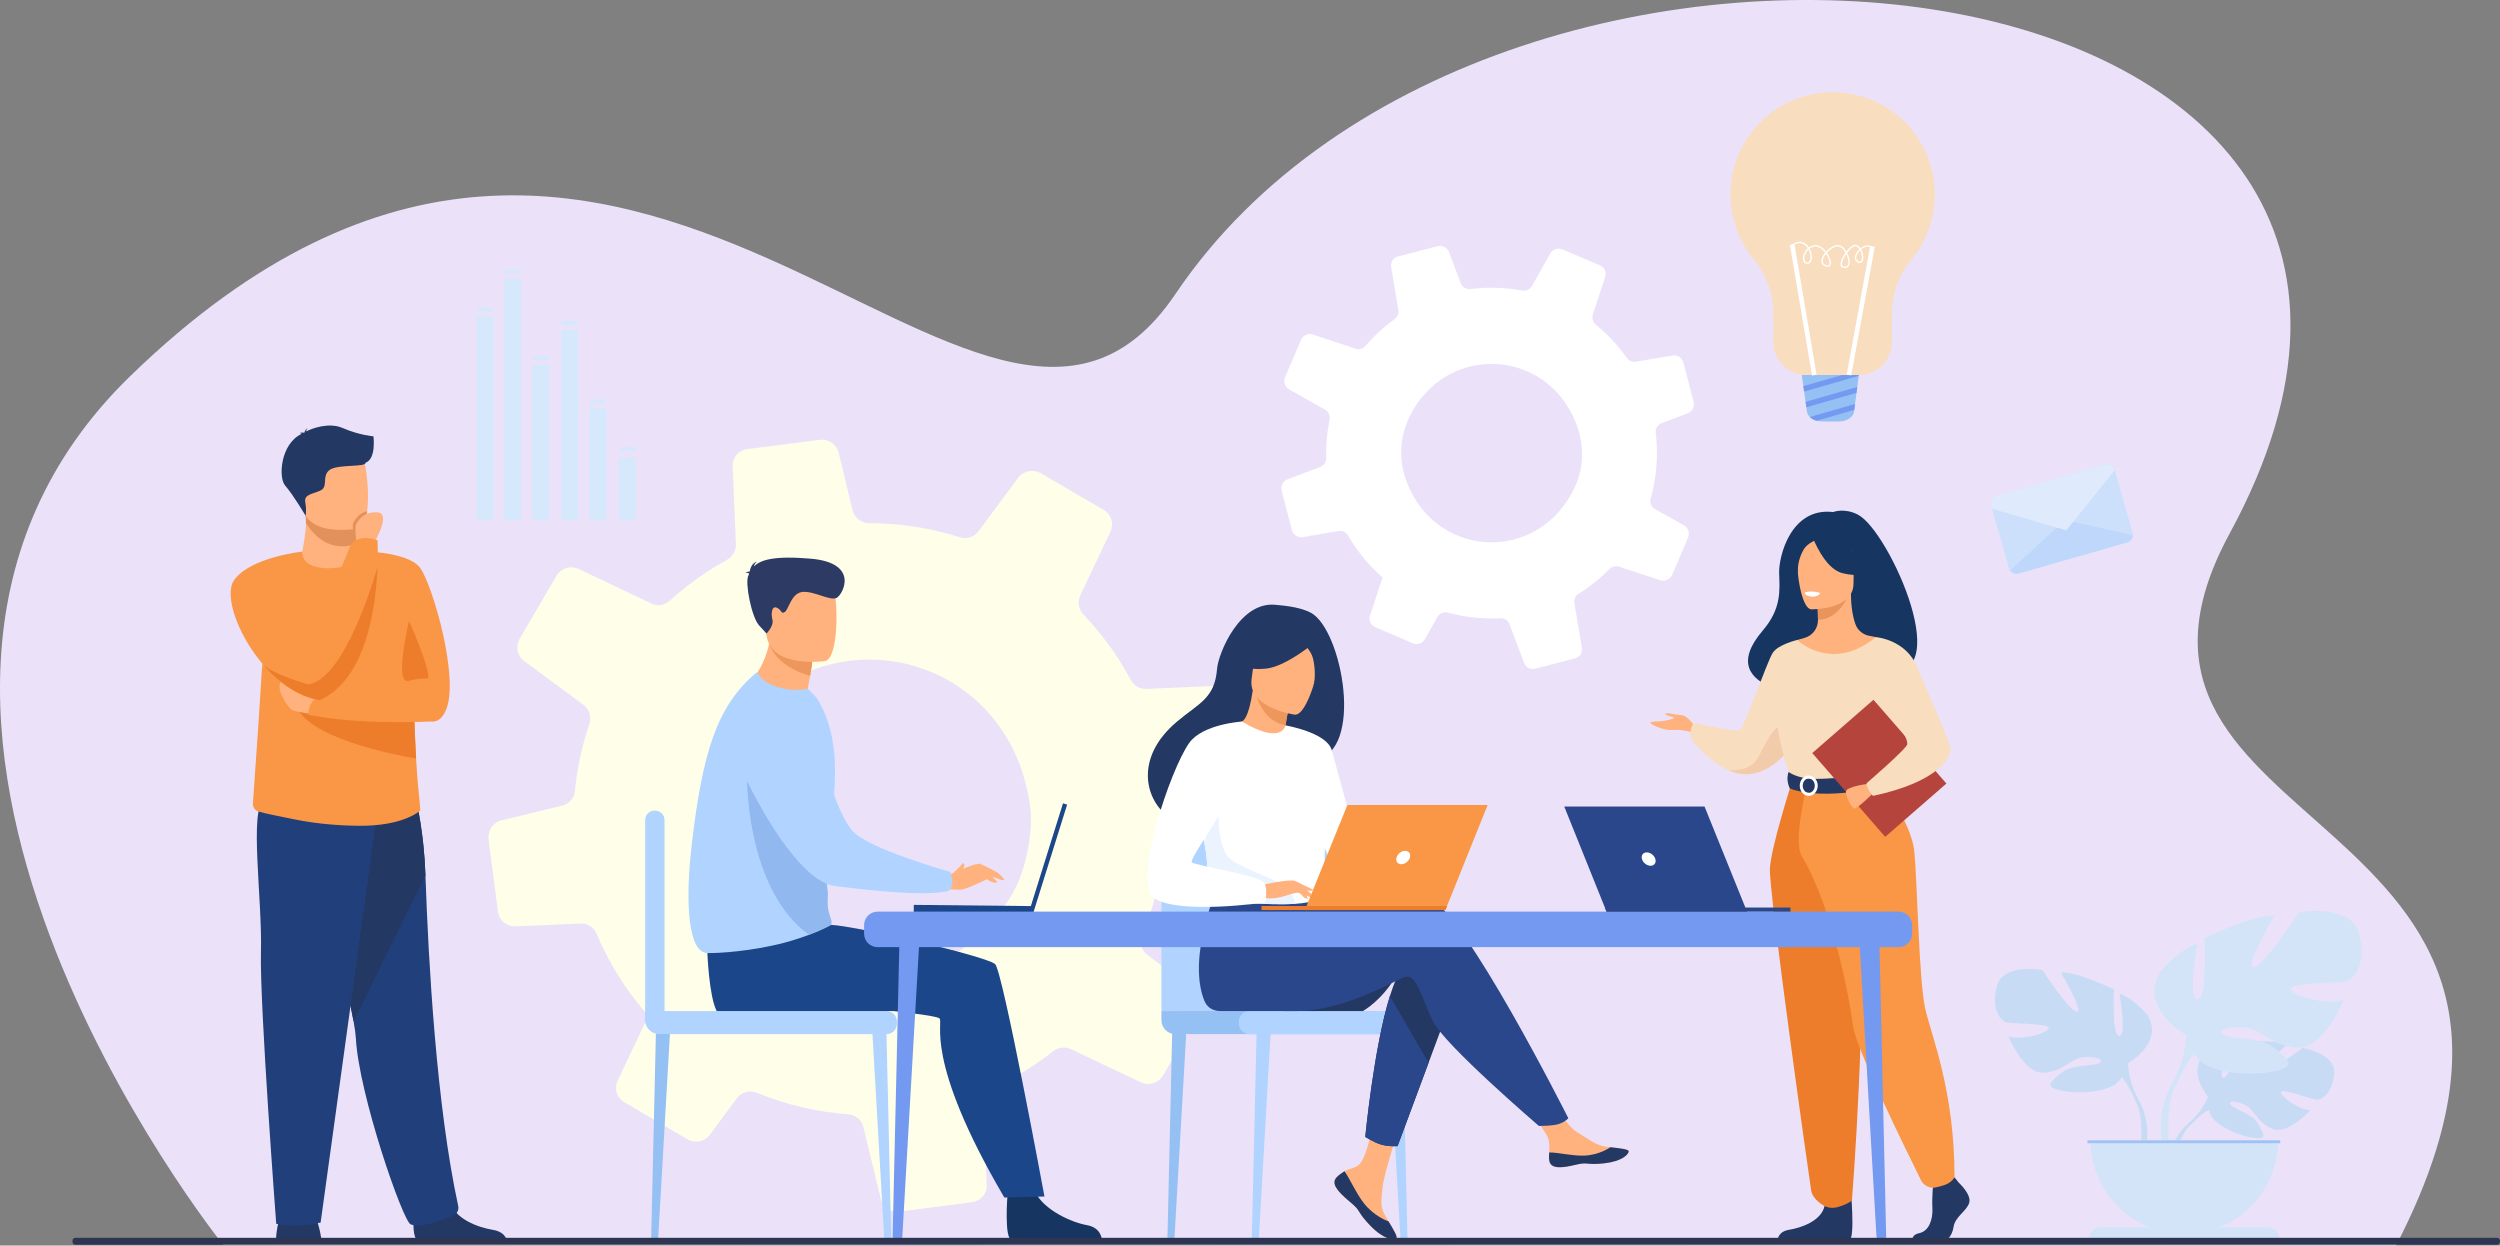 <?xml version="1.0" encoding="UTF-8"?>
<svg id="_Слой_1" data-name="Слой 1" xmlns="http://www.w3.org/2000/svg" viewBox="0 0 2895.65 1442.69">
  <rect x="0" y="0" width="2895.65" height="1442.69" fill="#808080" stroke="none"/>
  <defs>
    <style>
      .cls-1 {
        fill: #91b8ef;
      }

      .cls-2 {
        fill: #ebf3ff;
      }

      .cls-3 {
        fill: #fff;
      }

      .cls-4 {
        fill: #b0d4ff;
      }

      .cls-5 {
        fill: #d4e4f8;
      }

      .cls-6 {
        fill: #ffffe9;
      }

      .cls-7 {
        fill: #bed7fb;
      }

      .cls-8 {
        fill: #f99746;
      }

      .cls-9 {
        fill: #1c468a;
      }

      .cls-10 {
        fill: #9fc1f4;
      }

      .cls-11 {
        fill: #e2915a;
      }

      .cls-12 {
        fill: #cde0fb;
      }

      .cls-13 {
        fill: #2e3552;
      }

      .cls-14 {
        fill: #c8dbf4;
      }

      .cls-15 {
        fill: #739af0;
      }

      .cls-16 {
        fill: #ebe2fa;
      }

      .cls-17 {
        fill: #b5453c;
      }

      .cls-18 {
        fill: #2c3a64;
      }

      .cls-19 {
        fill: #dfebfd;
      }

      .cls-20 {
        fill: #ed975d;
      }

      .cls-21 {
        fill: #f2ccaa;
      }

      .cls-22 {
        fill: #f9ddbf;
      }

      .cls-23 {
        fill: #e8945b;
      }

      .cls-24 {
        fill: #ed7d2b;
      }

      .cls-25 {
        fill: #ffb27d;
      }

      .cls-26 {
        fill: #d6e8fc;
      }

      .cls-27 {
        fill: #233862;
      }

      .cls-28 {
        fill: #213f7a;
      }

      .cls-29 {
        fill: #163560;
      }

      .cls-30 {
        fill: #2b478b;
      }

      .cls-31 {
        fill: #ebf3fa;
      }

      .cls-32 {
        fill: #95c0f4;
      }
    </style>
  </defs>
  <path class="cls-16" d="m258.58,1441.97S-242.87,818.06,150.84,435.64c586.02-569.21,984.85,239.73,1210.59-95.05,373.41-553.79,1595.03-411.66,1221.27,276.97-196.09,361.29,459.98,307.3,192.52,825.13l-2516.64-.71Z"/>
  <path class="cls-3" d="m1936.74,665.86l18.1-42.41.43-1.01c2.17-5.18.14-11.14-4.72-13.87l-33.57-18.87c-.56-.31-1.07-.66-1.55-1.04-3.28-2.73-4.8-7.18-3.56-11.34,6.97-24.63,8.99-50.34,5.87-75.73-.11-1.05-.07-2.1.08-3.09.63-3.78,3.28-7.07,6.95-8.49l30.08-11.31c3.95-1.52,6.62-5.19,7.04-9.22.09-1.23.04-2.55-.29-3.85l-11.77-45.59c-1.43-5.6-7.01-9.24-12.77-8.24l-42.15,7.15c-4.16.69-8.32-1.05-10.73-4.53-3.54-4.95-7.24-9.76-11.26-14.44-7.54-8.78-15.69-16.67-24.34-23.71l-.04-.04c-3.61-2.94-5.03-7.7-3.58-12.11l13.57-41.24.66-2.08c1.79-5.28-.82-11.17-6.03-13.38l-43.35-18.52c-5.29-2.22-11.45-.17-14.26,4.85l-21.01,37.35c-2.33,4.16-7.06,6.36-11.67,5.43-19.59-3.61-39.63-4.23-59.4-1.7-5.04.59-9.81-2.29-11.62-7.07l-13.49-35.62c-2.07-5.42-7.81-8.33-13.34-6.89l-45.79,11.79c-5.41,1.41-8.83,6.73-7.89,12.18l8.33,49.56c.73,4.2-1.02,8.44-4.47,10.96-4.26,3.08-8.42,6.37-12.47,9.86-7.66,6.58-14.65,13.6-20.98,20.98-2.85,3.38-7.44,4.74-11.63,3.3l-49.55-16.36c-5.48-1.77-11.33.89-13.58,6.13l-18.61,43.49c-1.94,4.61-.48,9.99,3.39,12.99.4.3.84.64,1.33.87l41.43,23.33c3.86,2.15,6.1,6.34,5.62,10.72-.03.38-.06.77-.16,1.15-.24,1.14-.48,2.21-.61,3.4-2.56,13.43-3.64,27.17-3.28,40.9.2,4.58-2.68,8.78-7.05,10.38l-37.62,14.27c-5.34,2-8.29,7.77-6.85,13.3l2.6,10.14,9.17,35.37c1.4,5.56,6.86,9.07,12.54,8.15l41.52-7.04c4.43-.79,8.8,1.36,11.06,5.25,5.89,10.2,12.88,20.09,20.89,29.41,5.94,6.91,12.35,13.36,19.03,19.2l-2.86,8.65-11.66,35.5c-1.49,4.38.04,9.18,3.59,11.88.73.6,1.55,1.05,2.45,1.42l43.6,18.74c5.18,2.17,11.14.07,13.91-4.76l14.31-25.55c2.42-4.31,7.58-6.51,12.35-5.22,19.8,5.37,40.26,7.57,60.59,6.51,4.82-.26,9.17,2.55,10.74,6.96l17.04,45.03c1.94,5.02,7.31,7.83,12.55,6.48l46.27-11.99c5.49-1.41,8.95-6.76,7.97-12.25l-8.69-51.56c-.79-4.43,1.25-8.85,5.11-11.23,8.24-5.07,16.15-10.93,23.77-17.48,4.1-3.52,8.01-7.18,11.74-10.96,2.93-2.95,7.27-4.02,11.24-2.75l47.51,15.66c5.51,1.81,11.44-.84,13.78-6.16Zm-123.51-198.95c21.4,31.38,24.02,66.89,12.25,94.13-41.42,95.42-169.9,86.88-199.02-11.47-7.14-25.27-4.11-53.44,14.12-80.88,42.69-63.55,131.7-61.74,172.65-1.79Z"/>
  <path class="cls-6" d="m1347.09,1245.71l41.57-71.28.98-1.7c5.01-8.71,2.73-19.74-5.3-25.67l-55.4-40.96c-.92-.68-1.76-1.41-2.51-2.2-5.21-5.57-6.93-13.81-3.79-20.92,17.85-42.19,27.14-87.38,27.25-133.16.03-1.9.33-3.74.83-5.47,1.97-6.58,7.4-11.82,14.23-13.54l55.92-13.41c7.35-1.82,12.91-7.74,14.56-14.81.44-2.17.63-4.52.34-6.91l-10.77-83.57c-1.3-10.27-10.38-17.96-20.84-17.47l-76.43,3.33c-7.53.31-14.54-3.72-18.04-10.42-5.18-9.58-10.68-18.94-16.78-28.13-11.44-17.26-24.16-33.08-37.94-47.5l-.05-.08c-5.76-6.03-7.22-14.78-3.66-22.3l33.25-70.21,1.63-3.55c4.36-8.98,1.02-20.01-7.74-25.1l-72.85-42.52c-8.9-5.11-20.28-2.84-26.4,5.43l-45.61,61.65c-5.06,6.87-13.95,9.72-21.93,7.04-33.97-10.76-69.42-16.32-105.09-16.21-9.07-.08-16.92-6.24-19.06-15.14l-16.04-66.24c-2.47-10.08-12.01-16.53-22.15-15.2l-83.92,10.76c-9.92,1.3-17.17,9.98-16.71,19.87l3.79,89.84c.36,7.61-3.69,14.75-10.37,18.48-8.25,4.53-16.36,9.44-24.34,14.73-15.06,9.99-29.04,20.9-41.9,32.59-5.81,5.38-14.27,6.76-21.38,3.28l-84.34-40.05c-9.33-4.36-20.31-.94-25.48,7.87l-42.71,73.09c-4.46,7.76-3.08,17.63,3.14,23.82.65.62,1.35,1.33,2.16,1.85l68.38,50.63c6.38,4.67,9.42,12.62,7.59,20.28-.14.68-.27,1.35-.55,2-.68,1.98-1.34,3.82-1.83,5.9-7.53,23.28-12.5,47.43-14.91,71.88-.67,8.18-6.7,14.99-14.83,16.87l-69.96,16.97c-9.92,2.36-16.44,11.96-15.12,22.09l2.36,18.59,8.43,64.84c1.25,10.19,10.17,17.63,20.46,17.25l75.29-3.28c8.05-.41,15.32,4.37,18.47,11.78,8.19,19.42,18.41,38.54,30.55,56.85,9.01,13.59,18.95,26.46,29.51,38.32l-7,14.72-28.59,60.45c-3.62,7.44-1.96,16.3,3.74,21.9,1.16,1.22,2.51,2.2,4.03,3.07l73.25,42.95c8.71,5.01,19.77,2.6,25.75-5.35l31.09-42.18c5.25-7.11,14.9-9.88,23.1-6.53,33.96,13.93,69.81,22.39,106.13,25.02,8.61.62,15.72,6.57,17.52,14.75l20.25,83.73c2.33,9.35,11.23,15.52,20.85,14.3l84.82-11.01c10.05-1.27,17.39-10.01,16.87-19.98l-3.97-93.47c-.41-8.05,4.18-15.43,11.56-18.8,15.76-7.17,31.11-15.82,46.09-25.76,8.06-5.34,15.82-10.96,23.28-16.85,5.86-4.59,13.8-5.52,20.57-2.39l80.87,38.37c9.39,4.44,20.5,1.05,25.83-7.87Zm-175.09-380.67c10.41,20.29,17.72,43.33,21.18,69.05.8,5.45,1.03,11.62.98,18.1-.58,27.93-8.98,61.74-21.33,82.7-94.74,160.21-320.96,116.5-350.8-64.58-.45-2.98-.91-5.96-1.28-9-3.64-28.29,5.32-71.85,19.55-96.52,7.48-12.93,15.83-24.56,24.76-34.94,89.92-103.34,247.54-80.36,306.94,35.18Z"/>
  <g>
    <path class="cls-27" d="m372.43,1436.6s-2.21-17.21-7.33-27.44c-5.12-10.23-37.68-3.72-37.68-3.72,0,0-6.51,5.58-7.91,31.63l52.91-.46Z"/>
    <path class="cls-27" d="m483.37,1436.37c-7.65-4.67-3.3-39.51-3.3-39.51,0,0,35.65-28.52,40.55-6.68,4.9,21.84,33.87,31.64,50.36,34.31,11.38,1.85,14.91,8.15,16,11.88h-103.61Z"/>
    <path class="cls-28" d="m409.53,1182.99c1.45,8,2.37,14.55,2.62,19.26,3.31,64.64,54.42,212.45,63.56,215.9,14.14,5.34,36.41-6.01,48.07-9.72,4.83-1.54,8.09-6.41,7.01-11.35-25.31-116.34-34.61-283.87-37.99-383.05-1.71-49.96-10.28-84.47-10.28-84.47,0,0-124.64-33.25-125.38,8.81-.66,37.22,41.28,183.21,52.4,244.62Z"/>
    <path class="cls-27" d="m409.53,1182.99l83.26-168.96c-1.71-49.96-10.28-84.47-10.28-84.47,0,0-124.64-33.25-125.38,8.81-.66,37.22,41.28,183.21,52.4,244.62Z"/>
    <path class="cls-28" d="m437.26,938.52l-65.89,477.53s-28.93,6.98-51.44,1.4c0,0-19.29-253.97-17.68-315.38,1.61-61.4-13.84-164.3,3.53-175.64,17.37-11.35,131.48,12.09,131.48,12.09Z"/>
    <path class="cls-8" d="m292.93,930.56c-.32,4.32,2.44,8.24,6.6,9.45,9.19,2.67,19.79,4.52,40.22,8.76,19.19,3.99,45.02,7.52,76.75,7.71,50.47.32,69.58-17.07,69.58-17.07,2.17.04-1.15-10.52-4.14-60.75-1.01-17.01-1.99-38.58-2.7-65.83-.64-24.52-1.07-53.66-1.11-88.22-.05-41.58-64.41-86.31-65.6-86.31v.02c-.01,5.99-9.45,17.03-23.98,17.99-17.25,1.13-38.41-7.46-38.41-17.39,0-.1-31.18,49.88-42.25,103.14-1.41,6.75-2.5,13.87-3.36,21.37-2.63,22.59-.09,6.47-11.6,167.15Z"/>
    <path class="cls-8" d="m412.54,638.3s59.84-.51,74.25,19.69c14.4,20.2,45.98,128.86,29.5,165.02-16.48,36.16-47.31-14.96-64.43-37.1-17.11-22.15-39.32-147.6-39.32-147.6Z"/>
    <path class="cls-25" d="m413.15,629.16l-.03,6.19s1.68,19.35-22.14,22.17c-23.82,2.83-41.56-3.56-40.91-18.49,2.15-11.56,4.19-23.49,4.35-33.05.06-3.55-.18-7.33-.85-11.58l46.16-.92,13.6,2.22-.18,33.46Z"/>
    <path class="cls-11" d="m413.33,595.7l-.18,33.46c-4.9,2.28-10.44,3.67-16.64,3.67-21.22,0-34.93-15.56-42.1-26.85.06-3.55-.18-7.33-.85-11.58l46.16-.92,13.6,2.22Z"/>
    <path class="cls-25" d="m350.03,586.97c5.36,28.83,42.55,27.88,58.62,26.07,4.52-.5,7.37-1.08,7.37-1.08,5.1-1.36,7.95-9.4,9.27-19.92,2.62-20.83-.69-51.4-4.21-59.21-5.3-11.77-15.27-24.49-52.72-15.31-37.46,9.19-25.2,32.52-18.33,69.46Z"/>
    <path class="cls-24" d="m473.74,719.27s23.14,51.11,22.47,66.44c0,0-11.46-.39-22.47,2.89-18.09,5.39,0-69.32,0-69.32Z"/>
    <path class="cls-27" d="m432.58,505.38s-16.49-1.27-35.93-9.72c-15.78-6.86-35.7.7-42.16,4.1.17-1.04.59-2.46,1.58-3.89,0,0-2.9,2.06-3.33,4.93-.3.22-.43.37-.36.42,0,0-3.29-.6-5.4.35,0,0,1.48-.21,2.01.74.06.1.14.19.24.26-24.62,11.9-26.89,50.81-18.97,59.81,9.53,10.83,23.65,34.93,23.65,34.93,0,0,1.48-5.47-.25-15-1.73-9.53,6.5-9.53,16.9-13.87,10.4-4.33,1.73-16.46,10.83-23.83,9.1-7.37,42.46-3.03,42.03-8.67,12.38-4.51,9.18-29.31,9.18-30.58Z"/>
    <path class="cls-24" d="m342.49,815.02c9.77,39.24,115.44,59.51,139.46,63.63-1.01-17.01-1.99-38.58-2.7-65.83l-136.76,2.2Z"/>
    <path class="cls-25" d="m365.68,827.78c-1.01,0-23.49-3.36-27.52-5.37-4.03-2.01-22.44-28.19-10.38-34.9,12.06-6.71,44.44,20.13,44.44,20.13l-6.54,20.13Z"/>
    <path class="cls-8" d="m502.43,835.55s-86.96,4.72-145.31-7.78c0,0-1.47-16.86,16.87-24.35,0,0,90.95-19.28,112.8-13.91,21.85,5.37,15.64,46.03,15.64,46.03Z"/>
    <path class="cls-8" d="m302.74,767.31c18.05,21.76,41.64,39.52,67.64,43.69h0c.21-.34,7.87-11.96,6.44-29.05-.66-7.91-3.28-16.99-9.47-26.66-1.91-2.97-3.6-6.45-5.11-10.31-14.2-36.24-12.09-106.07-12.09-106.07,0,0-60.31,6.32-79.1,33.16-11.51,16.44,3.17,60.84,31.68,95.24Z"/>
    <path class="cls-11" d="m408.65,613.04c4.52-.5,7.37-1.08,7.37-1.08,5.1-1.36,7.95-9.4,9.27-19.92-9.56,2.36-13.95,9.75-15.77,12.89-.83,1.42-.99,4.59-.87,8.11Z"/>
    <path class="cls-25" d="m432.95,629.34s20.83-34.37,4.63-35.87c-16.2-1.5-22.71,9.47-25.04,13.49-2.34,4.03.61,22.19.61,22.19l19.8.18Z"/>
    <path class="cls-8" d="m353.57,780.8c.64,4.36,1.94,8.36,3.55,11.93,5.09,11.29,13.26,18.27,13.26,18.27h0c54.09-24.42,65.04-108.27,66.87-154.34.74-18.52,0-30.93,0-30.93-24.4-8.08-31.26,5.96-31.26,5.96,0,0-28.81,68.52-43.76,113.3-5.72,17.13-9.4,30.8-8.67,35.81Z"/>
    <path class="cls-24" d="m302.74,767.31c18.05,21.76,41.64,39.52,67.64,43.69h0c54.09-24.42,65.04-108.27,66.87-154.34,0,0-25.6,92.84-60.44,125.29-6.3,5.87-12.9,9.77-19.7,10.78,0,0-43.93-12.42-53.15-24.11-.66-.84-1.06-1.25-1.23-1.31Z"/>
  </g>
  <g>
    <g>
      <path class="cls-14" d="m2557.43,1270.12s-26.46-30.87-1.63-50.47c0,0,18.13-10.98,32.92-10.09,0,0-20.95,35.13-14.17,38.63,6.78,3.49,20.52-40.83,20.52-40.83,0,0,41.26-4,54.54,2.38,0,0-35.28,28.87-27.85,30.59,7.43,1.72,45.53-26.62,45.53-26.62,0,0,38.41,6.54,36.36,29.96-2.05,23.43-15.28,30.66-21.1,30.04-5.82-.62-39.84-13.61-40.58-8.84s19.74,20.34,34.08,21.07c0,0-27.08,29.86-45.07,21.24-18-8.62-19.53-22.28-30.75-27.4-11.22-5.12-20.79-5.11-16.16.11,4.63,5.23,24.93,10.3,31.35,21.65,6.41,11.35,12.17,19-6.45,16.2-18.62-2.8-48.88-16.43-50.21-32.03l-1.33-15.6Z"/>
      <g>
        <path class="cls-14" d="m2684.78,1244.3s-104.31-4.02-127.35,25.81c0,0-5.09,15.26-20.77,29.15l-2.44,6.66s18.08-19.06,24.54-20.21c0,0-10.12-36.96,126.02-41.41Z"/>
        <path class="cls-14" d="m2536.66,1299.27s-22.39,16.56-23.95,46.14l4.06.36s7.15-30.59,20.08-42.55c12.92-11.96-.19-3.95-.19-3.95Z"/>
      </g>
    </g>
    <g>
      <path class="cls-14" d="m2464.93,1231.3s42.09-23.57,22.45-55.55c0,0-15.71-19.64-32.55-24.69,0,0,8.98,47.7,0,48.82-8.98,1.12-6.17-53.87-6.17-53.87,0,0-44.33-21.32-61.72-19.64,0,0,27.5,46.57,18.52,45.45-8.98-1.12-39.84-48.26-39.84-48.26,0,0-45.45-8.42-52.75,18.52-7.29,26.93,4.49,40.4,11.22,42.09,6.73,1.68,49.94,1.12,48.82,6.73-1.12,5.61-30.3,14.59-46.57,9.54,0,0,17.96,44.33,41.52,42.09,23.57-2.25,30.86-16.83,45.45-17.96,14.59-1.12,25.25,2.81,17.96,6.73-7.3,3.93-31.98,1.29-43.77,11.3-11.78,10.02-21.32,16.19.56,20.68,21.88,4.49,61.16,1.68,69.02-15.15l7.86-16.83Z"/>
      <g>
        <path class="cls-14" d="m2333.63,1150.5s117.84,38.16,131.31,80.8c0,0-.56,19.08,11.22,40.96v8.42s-12.35-28.62-19.08-32.55c0,0,26.37-37.04-123.45-97.64Z"/>
        <path class="cls-14" d="m2476.15,1272.26s18.17,27.6,7.81,61.19l-4.68-1.25s4.54-37-4.97-55.61c-9.51-18.61,1.83-4.32,1.83-4.32Z"/>
      </g>
    </g>
    <g>
      <path class="cls-5" d="m2531.89,1198.8s-55.48-31.07-29.59-73.23c0,0,20.71-25.89,42.9-32.55,0,0-11.83,62.87,0,64.35,11.84,1.48,8.14-71.01,8.14-71.01,0,0,58.44-28.11,81.37-25.89,0,0-36.24,61.39-24.41,59.91,11.84-1.48,52.52-63.61,52.52-63.61,0,0,59.91-11.09,69.53,24.41,9.62,35.5-5.92,53.26-14.79,55.48-8.88,2.22-65.83,1.48-64.35,8.88,1.48,7.4,39.94,19.23,61.39,12.58,0,0-23.67,58.43-54.74,55.48-31.07-2.96-40.68-22.19-59.91-23.67-19.23-1.48-33.29,3.7-23.67,8.88,9.62,5.18,42.16,1.7,57.7,14.9,15.53,13.21,28.11,21.34-.74,27.26-28.85,5.92-80.62,2.22-90.98-19.97l-10.35-22.19Z"/>
      <g>
        <path class="cls-5" d="m2704.97,1092.28s-155.33,50.3-173.08,106.51c0,0,.74,25.15-14.79,54v11.1s16.27-37.72,25.15-42.9c0,0-34.76-48.82,162.73-128.71Z"/>
        <path class="cls-5" d="m2517.09,1252.79s-23.96,36.38-10.3,80.66l6.16-1.66s-5.98-48.77,6.55-73.3c12.53-24.53-2.42-5.7-2.42-5.7Z"/>
      </g>
    </g>
    <path class="cls-5" d="m2530.02,1429.48c60.02,0,108.67-48.65,108.67-108.67h-217.34c0,60.02,48.65,108.67,108.67,108.67Z"/>
    <path class="cls-5" d="m2640.19,1435.01h-220.34c0-7.4,6-13.41,13.41-13.41h193.53c7.4,0,13.41,6,13.41,13.41h0Z"/>
    <rect class="cls-10" x="2417.77" y="1320.81" width="223.38" height="3.33"/>
  </g>
  <g>
    <path class="cls-29" d="m2152.08,596.15c-16-8.3-28.81-3.08-28.81-3.08-48.94-5.75-63.22,51.33-62.56,70.97.66,19.64,2.9,40.73-18.95,66.25-63.14,73.7,69.09,76.95,69.09,76.95,1.12-58.88,71.71-37.4,68.61-31.43,90.49,21.72,9-160.78-27.38-179.65Z"/>
    <path class="cls-25" d="m1963.28,841.63s-8.61-13.1-15.54-13.36c-6.94-.26-19.78-3.85-18.75-1.28,1.03,2.57,8.99,2.83,9.76,4.37.77,1.54-11.82,3.85-15.42,4.11-3.6.26-12.08,0-11.82,1.8.26,1.8,15.28,9.25,25.88,8.22,10.6-1.03,23.7,3.08,23.7,3.08l2.18-6.94Z"/>
    <path class="cls-22" d="m2087.76,845.87s-4.68,9.26-13.16,19.91c-10.23,12.81-26,27.61-45.8,30.53-9.46,1.39-18.71-.64-27.21-4.42-.02,0-.03,0-.03,0-24.05-10.67-42.13-35.22-42.13-35.22-4.24-11.56,2.7-19.4,2.7-19.4,0,0,48.56,10.92,53.18,8.61,4.62-2.31,31.6-80.03,38.02-89.79,6.43-9.77,28.32-14.84,28.32-14.84l6.11,104.63Z"/>
    <path class="cls-21" d="m2074.59,865.78c-10.23,12.81-26,27.61-45.8,30.53-9.46,1.39-18.71-.64-27.21-4.42.94.12,24.96,3.09,34.53-14.04,9.76-17.47,20.32-45.22,34.83-35.97,6.26,3.99,5.98,13.91,3.65,23.89Z"/>
    <path class="cls-27" d="m2268.92,1370.02s14.82,13.52,11.93,23.13c-2.89,9.61-16.26,16.01-18.07,27.76-1.81,11.74-9.03,18.15-15.54,18.15h-31.01s-4.79-8.26,6.78-10.75c11.56-2.49,15.92-16.29,15.2-29.1-.72-12.81,1.08-29.89,1.08-29.89l24.57-5.69,5.06,6.41Z"/>
    <path class="cls-27" d="m2143.51,1375.77s5.33,57.28-1.17,60.49l-83.25-.17s0-9.61,13.37-11.74c13.37-2.13,36.86-9.96,40.84-27.4,3.98-17.44,30.21-21.17,30.21-21.17Z"/>
    <path class="cls-25" d="m2202.83,964.81c-17.13-38.42-27.61-49.45-25.61-61.37,1.49-8.88-4.54-165.47-4.54-165.47-2.03-.63-6.11-1.19-8.33-1.69-7.03-1.56-12.84-6.5-15.26-13.27-2.92-8.17-5.23-20.22-5.18-35.33l-2.19.43-36.9,7.31s.84,11.61.86,22.55c0,.09,0,.18,0,.27.04,9.5-6.19,17.89-15.32,20.52-4.66,1.35-8.72,2.5-8.72,2.5,0,0-13.55,38.68-16.14,78.42-2.59,39.74,24.64,57-.21,136.41-25.36,81.1,146.99,29.96,137.53,8.73Z"/>
    <path class="cls-23" d="m2104.82,695.41s.84,11.61.86,22.55c20.65-.58,31.56-19.42,36.03-29.86l-36.9,7.31Z"/>
    <path class="cls-25" d="m2097.92,705.76s48.85.81,48.89-29.62c.03-30.43,6.36-50.82-24.83-52.62-31.19-1.8-37.26,9.8-39.74,19.96-2.48,10.15,2.98,61.29,15.69,62.29Z"/>
    <path class="cls-29" d="m2099.73,622.77s13.38,35.7,33.9,40.98c20.53,5.28,29.43-.22,29.43-.22,0,0-15.75-12.51-19.01-34.34,0,0-34.23-23.41-44.32-6.42Z"/>
    <path class="cls-29" d="m2103.04,625.67s-9.92,3.71-14,10.94c-3.99,7.07-7.39,16.44-6.6,27.94,0,0-10.08-24.27,1.25-37.99,12.01-14.56,19.36-.89,19.36-.89Z"/>
    <path class="cls-31" d="m2108.55,686.89s-3.37,4.44-10.11,4.12c-5.43-.26-7.53-4.97-7.53-4.97,0,0,9.98-2.4,17.64.85Z"/>
    <path class="cls-22" d="m2207.55,807.24s1.24,17.49,0,38.48c-.83,13.91-14.9,32.55-16.89,37.16-5.01,11.56-10.66,13.44-10.66,13.44l-43.71,10.71-15.37,3.76-48.46-14.47s-22.08-61.61-13.21-96.3c8.86-34.68,22.41-58.77,22.41-58.77,0,0,39.55,38.72,91.04-3.28l34.86,69.28Z"/>
    <path class="cls-21" d="m2194.75,851.39c-.82,13.91-2.1,26.87-4.1,31.48-5.01,11.56-10.66,13.44-10.66,13.44l-43.71,10.71-18.98-5.58s63.37-9.6,56.35-64.13l21.1,14.07Z"/>
    <path class="cls-24" d="m2075.53,905.66s-24,74.71-25.54,100.14c-1.54,25.43,45.88,361.32,47.79,373.04,1.8,11.05,15.52,18.09,15.52,18.09,0,0,6.31,3.72,15.31,1.18,12.49-3.53,16.44-7.75,16.44-7.75,0,0,18.68-239.55,7.12-325.13-11.56-85.57-11.7-159.57-11.7-159.57h-64.94Z"/>
    <path class="cls-8" d="m2177.22,903.44s36.61,49.12,40.02,82.33c3.41,33.21,5.35,149.85,12.62,182.22,7.27,32.37,33.99,94.67,33.99,195.64,0,0-2.78,5.79-11.35,8.87-2.74.99-6.42,1.94-9.98,2.76-7.07,1.62-14.33-1.83-17.55-8.33-18.06-36.37-75.6-153.66-78.55-178-2.09-17.23-20.25-131.26-59.88-198.18-9.51-16.06,5.84-79.95,5.84-79.95l84.84-7.35Z"/>
    <path class="cls-3" d="m2107.46,687.7s-.84,3.59-9.77,3.03c0,0-7.49-.46-7.26-4.4,0,0,7.26-2.8,17.03,1.37Z"/>
    <path class="cls-27" d="m2071.7,894.13s9.64,7.62,28.78,8.01c22.86.46,79.52-5.83,79.52-5.83,0,0,2.52,7.03,2.41,14.46,0,0-69.19,17.45-109.28,2.55,0,0-5.17-9.73-1.42-19.19Z"/>
    <path class="cls-3" d="m2094.99,921.84c-5.75,0-10.43-5.3-10.43-11.81s4.68-11.81,10.43-11.81,10.43,5.3,10.43,11.81-4.68,11.81-10.43,11.81Zm0-20.16c-3.85,0-6.97,3.75-6.97,8.35s3.13,8.35,6.97,8.35,6.97-3.75,6.97-8.35-3.13-8.35-6.97-8.35Z"/>
    <rect class="cls-17" x="2129.79" y="825.66" width="94" height="128.67" transform="translate(-49.31 1648.25) rotate(-41.05)"/>
    <path class="cls-25" d="m2164,907.87s-25.97,3.04-25.89,9.2c.08,6.17,6.47,18.83,9.68,19.39,3.21.56,21.14-17.13,21.14-17.13l-4.93-11.47Z"/>
    <path class="cls-22" d="m2172.69,737.96s34.68,2.43,47.97,34.75c13.29,32.31,38.51,86.57,38.51,95.7s-14.09,37.26-89.75,53.44c0,0-7.83-8.23-7.35-14.74,0,0,47.23-40.57,47.1-45.31-.24-8.97-7.74-20.81-49.21-62.29-11.27-11.28,12.72-61.54,12.72-61.54Z"/>
  </g>
  <g>
    <path class="cls-12" d="m2449.48,544.49l20.68,72.28c.3,1.06.41,2.14.34,3.19-.25,3.8-2.85,7.21-6.72,8.32l-125.53,35.92c-3.89,1.11-7.91-.43-10.12-3.55-.6-.84-1.07-1.79-1.37-2.84l-20.67-72.25c-1.42-4.94,1.44-10.09,6.37-11.5l125.53-35.92c4.92-1.41,10.06,1.43,11.49,6.35Z"/>
    <g>
      <path class="cls-7" d="m2470.5,619.96c-.25,3.8-2.85,7.21-6.72,8.32l-125.53,35.92c-3.89,1.11-7.91-.43-10.12-3.55l63.93-58.25,78.44,17.56Z"/>
      <path class="cls-19" d="m2449.48,544.49l-56.2,69.78-86.14-25.02-1.06-3.7c-1.42-4.94,1.44-10.09,6.37-11.5l125.53-35.92c4.92-1.41,10.06,1.43,11.49,6.35Z"/>
    </g>
  </g>
  <g>
    <path class="cls-4" d="m1454.09,1437.07h-.36c-2.11,0-3.8-1.74-3.76-3.84l5.7-246.84,16.78-1.96-14.3,248.81c-.12,2.15-1.9,3.83-4.05,3.83Z"/>
    <path class="cls-32" d="m1356.33,1437.07h-.36c-2.11,0-3.8-1.74-3.76-3.84l5.7-246.84,16.78-1.96-14.31,248.81c-.12,2.15-1.9,3.83-4.05,3.83Z"/>
    <path class="cls-4" d="m1626.09,1437.07h.36c2.11,0,3.8-1.74,3.76-3.84l-5.7-246.84-16.78-1.96,14.3,248.81c.12,2.15,1.9,3.83,4.05,3.83Z"/>
    <path class="cls-4" d="m1345.22,1171.08v-169.14c0-29.76,24.13-53.89,53.89-53.89h121.86c29.76,0,53.89,24.13,53.89,53.89v175.61l-229.64-6.46Z"/>
    <path class="cls-32" d="m1345.22,1171.08h251.47v26.7h-235.29c-8.93,0-16.18-7.25-16.18-16.18v-10.52h0Z"/>
    <path class="cls-4" d="m1446.88,1171.08h178.01c6.6,0,11.96,5.36,11.96,11.96v2.77c0,6.6-5.36,11.96-11.96,11.96h-178.01c-6.6,0-11.96-5.36-11.96-11.96v-2.77c0-6.6,5.36-11.96,11.96-11.96Z"/>
  </g>
  <g>
    <path class="cls-27" d="m1617.98,1128.94c-17.46,30.38-39.42,42.11-39.42,42.11h-91.35s144.08-65.29,130.76-42.11Z"/>
    <g>
      <path class="cls-25" d="m1547.82,1364.03c-2.38,2.73-2.68,5.78-1.51,9.03,0,.01,0,.03.02.04,2.18,6.02,9.38,12.74,17.74,19.46,1.07.86,2.02,1.65,2.85,2.37.22.19.44.38.64.57.17.15.33.3.49.44,7.8,7.19,4.86,8.83,18.87,23.42,15.97,16.62,26.97,16.92,30.1,15.4,2.65-1.29-2.73-10.1-8.69-20.01-.29-.48-.57-.96-.87-1.44-.79-1.32-1.58-2.65-2.37-3.98-6.98-11.92-5.19-17.52-3.53-35.26,1.34-14.42,22.43-80.55,22.43-80.55l-30.61-5.27s-9.22,52.66-19.37,60.77c-5.43,4.32-11.51,4.38-16.73,7.58-.37.22-.73.45-1.09.69-2.97,1.97-5.99,4-8.38,6.73Z"/>
      <path class="cls-27" d="m1547.82,1364.03c-2.38,2.73-2.68,5.78-1.51,9.03,0,.01,0,.03.02.04,2.67,6.01,9.68,12.7,17.77,19.4,1.06.88,1.99,1.68,2.82,2.43.22.19.44.38.64.57.17.15.33.3.49.44,7.8,7.19,4.86,8.83,18.87,23.42,15.97,16.62,26.97,16.92,30.1,15.4,2.65-1.29-2.73-10.1-8.69-20.01-3.11-1.14-17.55-7.01-28.47-20.98-9.62-12.27-16.03-28.04-22.58-37.17-.37.22-.73.45-1.09.69-2.97,1.97-5.99,4-8.38,6.73Z"/>
      <path class="cls-25" d="m1794.62,1344.91c1.89,9.45,15.36,7.87,30.4,4.2,15.05-3.68,11.47.69,32.88-1.68,21.41-2.37,27.9-10.35,28.55-13.54.59-2.83-10-3.82-21.35-5.13-1.43-.16-2.86-.34-4.29-.51-12.81-1.61-22.2-9.88-33.84-16.67-11.02-6.43-27.48-32.64-27.48-32.64l-29.37,2.33s15.41,23.41,21.37,33.58c3.51,5.99,3.32,13.9,2.88,20.01-.23,3.32-.44,6.72.23,10.05Z"/>
      <path class="cls-27" d="m1825.03,1349.11c15.05-3.68,11.47.69,32.88-1.68,21.41-2.37,27.9-10.35,28.55-13.54.59-2.83-10-3.82-21.35-5.13l-.11.22s-12.84,9.11-30.67,9.53c-14.53.35-29.92-3.81-39.95-3.65-.23,3.32-.44,6.72.23,10.05,1.89,9.45,15.36,7.87,30.4,4.2Z"/>
      <path class="cls-27" d="m1682.08,1157.13l-27.45,73.87-35.84,96.46s-9.73.94-19.04-1.74c-8.58-2.48-18.42-8.96-18.42-8.96,0,0,9.95-103.57,28.52-163.02,4.76-15.26,10.09-27.6,15.97-34.55,28.78-34.01,56.26,37.94,56.26,37.94Z"/>
      <path class="cls-30" d="m1654.17,1039.81c-17.99-5.8-69.28,1.65-120.81,11.73l-10.79-17.8-111.3-8.69s-36.73,81.45-16.62,133.35c2.96,7.63,8.83,12.52,18.84,12.68,0,0,1.62,0,1.63,0,0,0,66.25-.04,87.76-.04,55.35,0,117.14-38.05,125.14-39.65,13.08-2.62,18.32,23.55,31.4,51.03,13.08,27.48,122.99,121.68,122.99,121.68,0,0,16.89.17,23.87-2.45,7.5-2.81,10.25-6.47,10.25-6.47,0,0-121.78-242.29-162.34-255.38Z"/>
      <path class="cls-27" d="m1518.19,709.65c-14.26-7.49-35.95-8.5-39.48-8.97-42.18-5.67-67.56,55.62-69.05,74.19-2.75,34.23-20.86,39.45-46.35,60.88-51.1,42.98-36.12,92.93-8.17,111.49,16.77,11.13,46.32,0,46.32,0,.42.29,80.82-44.95,120.46-66.77,59.42-8.45,32.61-151.73-3.72-170.81Z"/>
      <path class="cls-25" d="m1488.69,861.89c.17.11-19.5,6.83-32.66,1-12.38-5.47-21.75-25.83-21.57-25.84,5.63-.26,11.81-5.18,16.57-37.48l2.4.86,40.31,14.5s-2.92,12.93-4.81,25.25c-1.59,10.34-2.45,20.24-.24,21.71Z"/>
      <path class="cls-20" d="m1493.74,814.94s-2.92,12.93-4.81,25.25c-23.15-4.17-32.24-27.24-35.5-39.75l40.31,14.5Z"/>
      <path class="cls-25" d="m1499.75,827.77s-55.15-7.4-50.01-41.68c5.14-34.27,1.48-58.31,36.91-55.04,35.43,3.28,40.3,17.38,41.36,29.24,1.07,11.86-13.78,68.52-28.26,67.48Z"/>
      <path class="cls-27" d="m1526,741.51s-35.3,30.42-59.32,32.88c-24.01,2.45-33.11-5.26-33.11-5.26,0,0,14.16-11.75,22.67-30.72,2.51-5.59,7.81-9.43,13.92-9.95,17.15-1.48,49.65-2.16,55.83,13.05Z"/>
      <path class="cls-27" d="m1503.93,738.78s11.81,11.42,15.53,19.89c3.59,8.17,4.67,27.72,1.81,35.49,0,0,18.4-35.78,7.98-53.17-11.05-18.43-25.32-2.21-25.32-2.21Z"/>
      <path class="cls-3" d="m1535.13,943.14c-1.67,111.64-.46,88.31-12.67,98.91-2.94,2.55-11.22,4.07-22.1,4.79-34.23,2.27-94.41-3.37-96.7-9.69-7.9-21.89-2.32-28.69-8.91-62.2-.69-3.56-1.54-7.42-2.53-11.62-5.49-23.02-10.84-30.85,8.65-67.83,17.67-33.5,36.03-60.68,37.68-59.7,46.62,27.68,50.38,4.41,50.38,4.41,0,0,47.02,48.49,46.2,102.94Z"/>
      <path class="cls-30" d="m1654.63,1231l-35.84,96.46s-9.73.94-19.04-1.74c-8.58-2.48-18.42-8.96-18.42-8.96,0,0,9.95-103.57,28.52-163.02l44.78,77.27Z"/>
      <path class="cls-3" d="m1488.93,840.19s47.98,8.13,53.61,28.79c5.63,20.66,38.79,142.09,38.79,142.09,0,0-24.39,4.38-35.66-6.89-11.27-11.27-39.2-104.53-39.2-104.53l-17.53-59.46Z"/>
      <path class="cls-2" d="m1500.36,1046.83c-34.23,2.27-94.41-3.37-96.7-9.69-7.9-21.89-2.32-28.69-8.91-62.2l16.51-46.49s-2.73,51.77,12.54,65.39c15.25,13.62,62.51,26.29,69.94,37.67,3.58,5.46,5.93,10.94,6.62,15.33Z"/>
      <path class="cls-25" d="m1461.14,1025.06s33.77-7.52,39.22-4.52c5.45,3,18.77,13.91,20.44,17.71,1.67,3.8-12.13-2.88-16.62-4.09-2.91-.78-10.56,1.88-14.35,3.14-15.94,5.31-25.71,2.58-25.71,2.58l-2.98-14.82Z"/>
      <path class="cls-3" d="m1438.52,835.75s-45.35,2.79-61.05,24.69c-22.1,30.82-65.94,162.18-40.81,179.69,28.29,19.73,128.77,5.16,128.77,5.16,0,0,3.34-15.63-1.31-23.19s-80.25-19.77-83.74-23.26,43.62-68.04,43.62-78.51,14.52-84.59,14.52-84.59Z"/>
      <path class="cls-25" d="m1501.99,1029.93s7.08,9.13,9.4,10.22c2.32,1.09,3.82.82,3.82.82l-4.77-8.58-8.45-2.45Z"/>
      <path class="cls-25" d="m1500.36,1020.53l20.57,9.99s-.88,1.43-3.41,1.32c-2.53-.12-8.92-2.45-8.92-2.45l-8.24-8.86Z"/>
    </g>
    <g>
      <g>
        <polygon class="cls-8" points="1511.39 1054.13 1674.14 1054.13 1723.09 932.39 1560.6 932.39 1511.39 1054.13"/>
        <polygon class="cls-24" points="1676.04 1049.39 1461.14 1049.39 1461.14 1054.13 1674.14 1054.13 1676.04 1049.39"/>
      </g>
      <path class="cls-3" d="m1633.05,993.26c1.23-4.28-1.25-7.75-5.53-7.75s-8.74,3.47-9.97,7.75c-1.23,4.28,1.25,7.75,5.53,7.75s8.74-3.47,9.97-7.75Z"/>
    </g>
  </g>
  <g>
    <path class="cls-4" d="m758.2,938.89h.52c6.04,0,10.95,4.91,10.95,10.95v231.2c0,6.04-4.91,10.95-10.95,10.95h-.52c-6.04,0-10.95-4.91-10.95-10.95v-231.2c0-6.05,4.91-10.95,10.95-10.95Z"/>
    <path class="cls-32" d="m758.36,1437.07h-.36c-2.11,0-3.8-1.74-3.76-3.84l5.7-246.84,16.78-1.96-14.31,248.81c-.12,2.15-1.9,3.83-4.05,3.83Z"/>
    <path class="cls-4" d="m1028.12,1437.07h.36c2.11,0,3.8-1.74,3.76-3.84l-5.7-246.84-16.78-1.96,14.31,248.81c.12,2.15,1.9,3.83,4.05,3.83Z"/>
    <path class="cls-4" d="m1026.92,1171.08h-279.67v10.52c0,8.94,7.24,16.18,16.18,16.18h263.49c6.61,0,11.96-5.36,11.96-11.96v-2.77c0-6.61-5.36-11.96-11.96-11.96Z"/>
    <path class="cls-29" d="m1166.93,1384.3s-4.12,51.18,5.04,51.86c1.22.09,46.48.09,46.48.09l57.78-.34s-.38-13.92-17.27-16.87c-16.89-2.94-50.32-17.16-60.55-39.48-10.76-23.48-31.49,4.73-31.49,4.73Z"/>
    <path class="cls-9" d="m819.33,1103.92s1.92,50.3,10.79,67.16h204.35s49.1,5.08,53.58,8.39c5.65,4.18-19.67,45.62,75.23,207.59l46.48-1.18s-48.61-262.67-57.24-269.32c-12.92-9.94-164.1-44.56-189.98-45.31-25.88-.75-143.21,32.68-143.21,32.68Z"/>
    <path class="cls-25" d="m933.89,805.89c15.77,9.77,16.66,29.22,16.66,29.22-38.46,9.95-94.43-32.75-94.43-32.75,0,0,24.76-16.63,33.93-53.19.46-1.84.89-3.74,1.26-5.67,1.2-6.16,1.95-12.82,2.08-20.01l17.67,15.83,29.38,26.32s-.67,10.92-4.34,29.71c-.64,3.28-1.37,6.8-2.21,10.54Z"/>
    <path class="cls-4" d="m955.62,1007.81c-1.31,8.58,1.35,15.49,2.62,21.87.5,2.44.79,4.8.58,7.15-2.1,23.74,6.36,26.75,3.71,34.41,0,0-9.04,5.29-25.6,11.56-7.2,2.72-15.83,5.64-25.76,8.38-.52.14-1.04.28-1.57.43-38.45,10.39-78.87,12.61-90.29,12.31-21.81-.58-26.22-55.88-18.12-125.52,12.61-108.49,29.65-161.09,74.57-199.1,2.83-2.39.92,5.75,16.02,13.03,13.95,6.71,30.78,8.29,43.84,5.39l10.27,10.53c20.4,32.23,22.54,70.48,20.81,102.37-2.2,40.31-7.29,72.48-11.09,97.18Z"/>
    <path class="cls-20" d="m940.45,765.64s1.56-1.65-2.11,17.14c-32.54-9.42-43.14-25.99-47.49-36.99-1.24-3.11,12.1-4.76,20.22-6.48l29.38,26.32Z"/>
    <path class="cls-25" d="m955.57,765.73s-62.79,8.99-67.79-30.2c-5-39.19-16.47-64.42,23.41-71.82,39.88-7.4,49.59,6.56,54.44,19.24,4.85,12.67,6.14,79.43-10.06,82.78Z"/>
    <g>
      <rect class="cls-9" x="1211.44" y="928.19" width="5.03" height="131.75" transform="translate(2075.79 2305.21) rotate(-162.63)"/>
      <rect class="cls-9" x="1058.48" y="1048.7" width="138.26" height="8.27" transform="translate(2244.22 2117.32) rotate(-179.41)"/>
    </g>
    <path class="cls-18" d="m867.76,664.51c-.5-.59-1.67-1.07-4.28-1.23,0,0,2.1-1.29,4.89-1.33.57-3.62,2.56-10.03,8.81-11.54,0,0-3.37,1.76-3.84,5.62,7.29-7.37,22.83-12.66,65.72-8.93,56.52,4.91,37.6,40.97,30.24,45.23-7.36,4.26-25.69-7.72-39.34-6.75-13.65.98-16.4,20.67-21.05,23.34-4.65,2.67-2.79-2.1-9.03-4.98-6.24-2.88-6.92,7.49-5.16,14.25,1.76,6.76-6.92,15.59-6.92,15.59l-8.62-9.43c-8.62-9.43-16.5-49.16-12.48-57.58.35-.74.71-1.5,1.07-2.25Z"/>
    <path class="cls-1" d="m962.54,1071.24s-9.04,5.29-25.6,11.56c-71.64-52.27-71.25-176-71.64-178.11l89.98,79.23,2.97,45.75c.5,2.44.79,4.8.58,7.15-2.1,23.74,6.36,26.75,3.71,34.41Z"/>
    <g>
      <path class="cls-25" d="m1092.24,1013.04s5.76.94,11.84-1.92c6.08-2.85,27.05-11.86,30.99-10.63,3.94,1.23,16.8,8.49,19.83,9.87,3.03,1.38,8.38,8.46,8.38,8.46-2.22,2.24-10.03-2.9-13.52-2.8-3.49.1-29.26,14.18-36.92,14.48-7.66.31-19.6-1.26-19.6-1.26l-.99-16.2Z"/>
      <path class="cls-25" d="m1138.95,1014.16c.07.42,9.42,10.84,16.55,7.54l-7.81-7.72-8.74.18Z"/>
      <path class="cls-25" d="m1104.08,1011.12s8.39-7.77,11.17-11.5c0,0,1.67.77,1.74,2.18.11,2.36-2.2,6.7-2.2,6.7l-10.72,2.62Z"/>
    </g>
    <path class="cls-4" d="m939.04,826.51c-46.12-28.09-100.55,20.98-77.66,69.89,26.54,56.71,70.71,125.87,105.81,129.96,25.02,2.91,96.52,12.08,126.8,6.43,0,0,14.67.72,6.71-22.9,0,0-97.85-27.27-114.1-48.42-8.71-11.33-23.55-34.28-46.5-134.29-.09-.41-.71-.44-1.07-.66Z"/>
  </g>
  <g>
    <path class="cls-15" d="m2178.98,1437.07h.5c2.91,0,5.25-2.4,5.19-5.31l-7.87-340.99-23.17-2.7,19.76,343.72c.17,2.97,2.63,5.29,5.6,5.29Z"/>
    <g>
      <path class="cls-15" d="m1039.57,1437.07h-.49c-2.91,0-5.25-2.4-5.19-5.31l7.87-340.99,23.17-2.7-19.76,343.72c-.17,2.97-2.63,5.29-5.6,5.29Z"/>
      <path class="cls-15" d="m1016.43,1055.89h1182.74c8.6,0,15.59,6.98,15.59,15.59v9.98c0,8.6-6.98,15.59-15.59,15.59H1016.43c-8.6,0-15.58-6.98-15.58-15.58v-9.98c0-8.6,6.98-15.58,15.58-15.58Z"/>
    </g>
  </g>
  <g>
    <path class="cls-22" d="m2004.32,225.21c0,28.56,10.12,54.75,26.96,75.2,14.57,17.68,22.66,39.81,22.66,62.71v33.03c0,21,17.18,38.18,38.18,38.18h61.1c21,0,38.18-17.18,38.18-38.18v-33.09c0-22.95,8.21-45.06,22.77-62.8,16.91-20.6,27.01-47,26.84-75.77-.38-65.27-53.07-117.63-118.34-117.63-7.25,0-14.35.66-21.25,1.91-1.53.28-3.04.58-4.55.92-52.96,11.77-92.55,59.02-92.55,115.52Z"/>
    <path class="cls-32" d="m2153,434.33l-.13,1.02-1.68,12.87-.44,3.39v.03l-.45,3.41-1.67,12.86-.44,3.39v.03s-.45,3.42-.45,3.42l-.25,1.88c-.85,6.53-8.31,11.51-17.24,11.51h-20.11c-2.13,0-4.16-.28-6.05-.8h0c-1.7-.47-3.27-1.13-4.68-1.95l-.11-.06c-1.14-.67-2.17-1.45-3.04-2.32-1.8-1.78-2.99-3.91-3.33-6.26l-.71-4.99-.45-3.14h0s0-.07,0-.07h0s-.44-3.08-.44-3.08l-1.71-11.93-.45-3.13v-.07s-.45-3.09-.45-3.09l-1.85-12.92h66.15Z"/>
    <g>
      <path class="cls-15" d="m2145.02,434.33h-11.36c-18.34,5.3-36.53,10.54-44.95,12.92l.44,3.09v.07s.46,3.13.46,3.13c6.83-1.89,23.21-6.58,63.26-18.19l.13-1.02h-7.98Z"/>
      <path class="cls-15" d="m2091.75,468.54h0s0,.07,0,.07h0s.45,3.15.45,3.15c7.89-2.22,24.18-6.89,58.09-16.72l.45-3.41v-.03l.44-3.39c-21.43,6.2-47.37,13.7-59.88,17.25l.44,3.07Z"/>
      <path class="cls-15" d="m2099.3,485.33l.11.06c1.41.82,2.98,1.48,4.68,1.95h0c9.3-2.67,23.11-6.65,43.64-12.6l.44-3.42v-.03s.45-3.39.45-3.39c-18.34,5.31-39.38,11.39-52.37,15.1.88.87,1.9,1.65,3.04,2.32Z"/>
    </g>
    <rect class="cls-3" x="2085.95" y="281.85" width="5.35" height="153.56" transform="translate(-30.56 353.89) rotate(-9.61)"/>
    <rect class="cls-3" x="2079.39" y="357.15" width="151.49" height="5.35" transform="translate(1413.33 2415.01) rotate(-79.63)"/>
    <path class="cls-3" d="m2136.79,310.39c-.69,0-1.45-.09-2.31-.28-1.43-.33-2.34-1.32-2.62-2.87-.61-3.34,2.01-9.48,5.7-14.68-1.92-3.36-4.49-6.14-7.18-6.95-3.97-1.21-10.07,2.46-14.32,7.15.78,1.1,1.48,2.25,2.09,3.4,2.17,4.11,3.74,9.36,1.6,11.79-.79.9-2.41,1.72-5.62.51-4.01-1.51-5.45-4.91-3.96-9.32.73-2.16,2.08-4.41,3.8-6.5-3.29-4.29-7.68-7.55-12.01-7-2.31.29-4.3,1.1-5.95,2.24,2.77,5.15,3.41,11.69,1.49,15.2-1.31,2.39-3.6,3.15-6.44,2.14-2.04-.73-3.11-3.54-2.72-7.16.4-3.71,2.25-7.77,5.55-10.59-.86-1.34-1.89-2.53-3.08-3.45-7.46-5.79-13.63.42-13.89.69l-1.16-1.13c.07-.08,7.46-7.51,16.05-.84,1.3,1.01,2.43,2.3,3.37,3.75,1.83-1.25,4.02-2.13,6.58-2.45,4.85-.61,9.7,2.81,13.29,7.37,4.62-5.02,11.2-8.73,15.79-7.34,2.9.88,5.64,3.68,7.73,7.13,1.95-2.53,4.12-4.73,6.23-6.12,3.38-2.24,5.58-1.73,6.83-.9,1.29.84,2.38,1.98,3.28,3.28,1.02-.81,2.09-1.5,3.14-2.02,3.92-1.95,7.51-1.81,10.13.4l-1.05,1.24c-2.82-2.39-6.45-1.14-8.36-.19-1.05.52-2.07,1.19-3.01,1.95,2.61,4.7,3.11,10.83,1.62,13.8-.94,1.87-2.62,2.52-4.58,1.8-3.54-1.3-4.4-3.73-4.5-5.55-.19-3.47,2.21-7.43,5.36-10.34-.81-1.21-1.79-2.26-2.92-3-1.53-1.01-3.59-.07-5.05.9-2.11,1.39-4.31,3.69-6.26,6.29,2.43,4.62,3.69,10.01,2.77,13.48-.45,1.69-1.73,4.2-5.41,4.2Zm1.61-16.24c-3.21,4.68-5.46,9.97-4.95,12.8.16.9.61,1.4,1.39,1.58,3.17.72,5.12-.21,5.8-2.75.78-2.94-.24-7.54-2.24-11.63Zm-23.42-.12c-1.48,1.85-2.65,3.8-3.27,5.63-1.23,3.62-.22,6.07,2.99,7.28,1.29.49,3.01.87,3.83-.06,1.27-1.44.53-5.54-1.82-9.96-.52-.98-1.1-1.95-1.74-2.89Zm-20.25-5.13c-2.83,2.52-4.42,6.08-4.77,9.34-.3,2.76.38,5.01,1.65,5.46,2.06.73,3.57.27,4.47-1.39,1.65-3.01,1.05-8.79-1.35-13.41Zm59.78,1.03c-2.81,2.7-4.73,6.17-4.58,8.84.11,1.94,1.26,3.32,3.44,4.12,1.2.44,2.01.12,2.58-1,1.25-2.49.72-7.81-1.44-11.95Z"/>
  </g>
  <g>
    <rect class="cls-26" x="716.68" y="529.87" width="19.75" height="72.66"/>
    <path class="cls-26" d="m733.96,522.68h-13.91c-1.36,0-2.47-1.11-2.47-2.47h0c0-1.36,1.11-2.47,2.47-2.47h13.91c1.36,0,2.47,1.11,2.47,2.47h0c0,1.36-1.11,2.47-2.47,2.47Z"/>
    <rect class="cls-26" x="682.63" y="472.81" width="19.75" height="129.72"/>
    <path class="cls-26" d="m699.46,467.43h-13.91c-1.36,0-2.47-1.11-2.47-2.47h0c0-1.36,1.11-2.47,2.47-2.47h13.91c1.36,0,2.47,1.11,2.47,2.47h0c0,1.36-1.11,2.47-2.47,2.47Z"/>
    <rect class="cls-26" x="650" y="382.48" width="19.75" height="220.05"/>
    <path class="cls-26" d="m666.83,376.48h-13.91c-1.36,0-2.47-1.11-2.47-2.47h0c0-1.36,1.11-2.47,2.47-2.47h13.91c1.36,0,2.47,1.11,2.47,2.47h0c0,1.36-1.11,2.47-2.47,2.47Z"/>
    <rect class="cls-26" x="616.51" y="422.41" width="19.75" height="180.13"/>
    <path class="cls-26" d="m633.34,417.59h-13.91c-1.36,0-2.47-1.11-2.47-2.47h0c0-1.36,1.11-2.47,2.47-2.47h13.91c1.36,0,2.47,1.11,2.47,2.47h0c0,1.36-1.11,2.47-2.47,2.47Z"/>
    <rect class="cls-26" x="583.88" y="322.45" width="19.75" height="280.09"/>
    <path class="cls-26" d="m600.71,317.08h-13.91c-1.36,0-2.47-1.11-2.47-2.47h0c0-1.36,1.11-2.47,2.47-2.47h13.91c1.36,0,2.47,1.11,2.47,2.47h0c0,1.36-1.11,2.47-2.47,2.47Z"/>
    <rect class="cls-26" x="552.1" y="366.19" width="19.75" height="236.35"/>
    <path class="cls-26" d="m568.94,361.17h-13.91c-1.36,0-2.47-1.11-2.47-2.47h0c0-1.36,1.11-2.47,2.47-2.47h13.91c1.36,0,2.47,1.11,2.47,2.47h0c0,1.36-1.11,2.47-2.47,2.47Z"/>
  </g>
  <g>
    <g>
      <polygon class="cls-30" points="2023.5 1055.89 1860.76 1055.89 1811.8 934.15 1974.29 934.15 2023.5 1055.89"/>
      <polygon class="cls-30" points="1858.85 1051.15 2073.76 1051.15 2073.76 1055.89 1860.76 1055.89 1858.85 1051.15"/>
    </g>
    <path class="cls-3" d="m1901.84,995.02c-1.23-4.28,1.25-7.75,5.53-7.75s8.74,3.47,9.97,7.75c1.23,4.28-1.25,7.75-5.53,7.75s-8.74-3.47-9.97-7.75Z"/>
  </g>
  <path class="cls-13" d="m2895.65,1437.15v1.18c0,1.88-1.44,3.43-3.19,3.43H87.15c-1.75,0-3.19-1.55-3.19-3.43v-1.18c0-1.88,1.44-3.43,3.19-3.43h2805.32c1.75,0,3.19,1.55,3.19,3.43Z"/>
</svg>